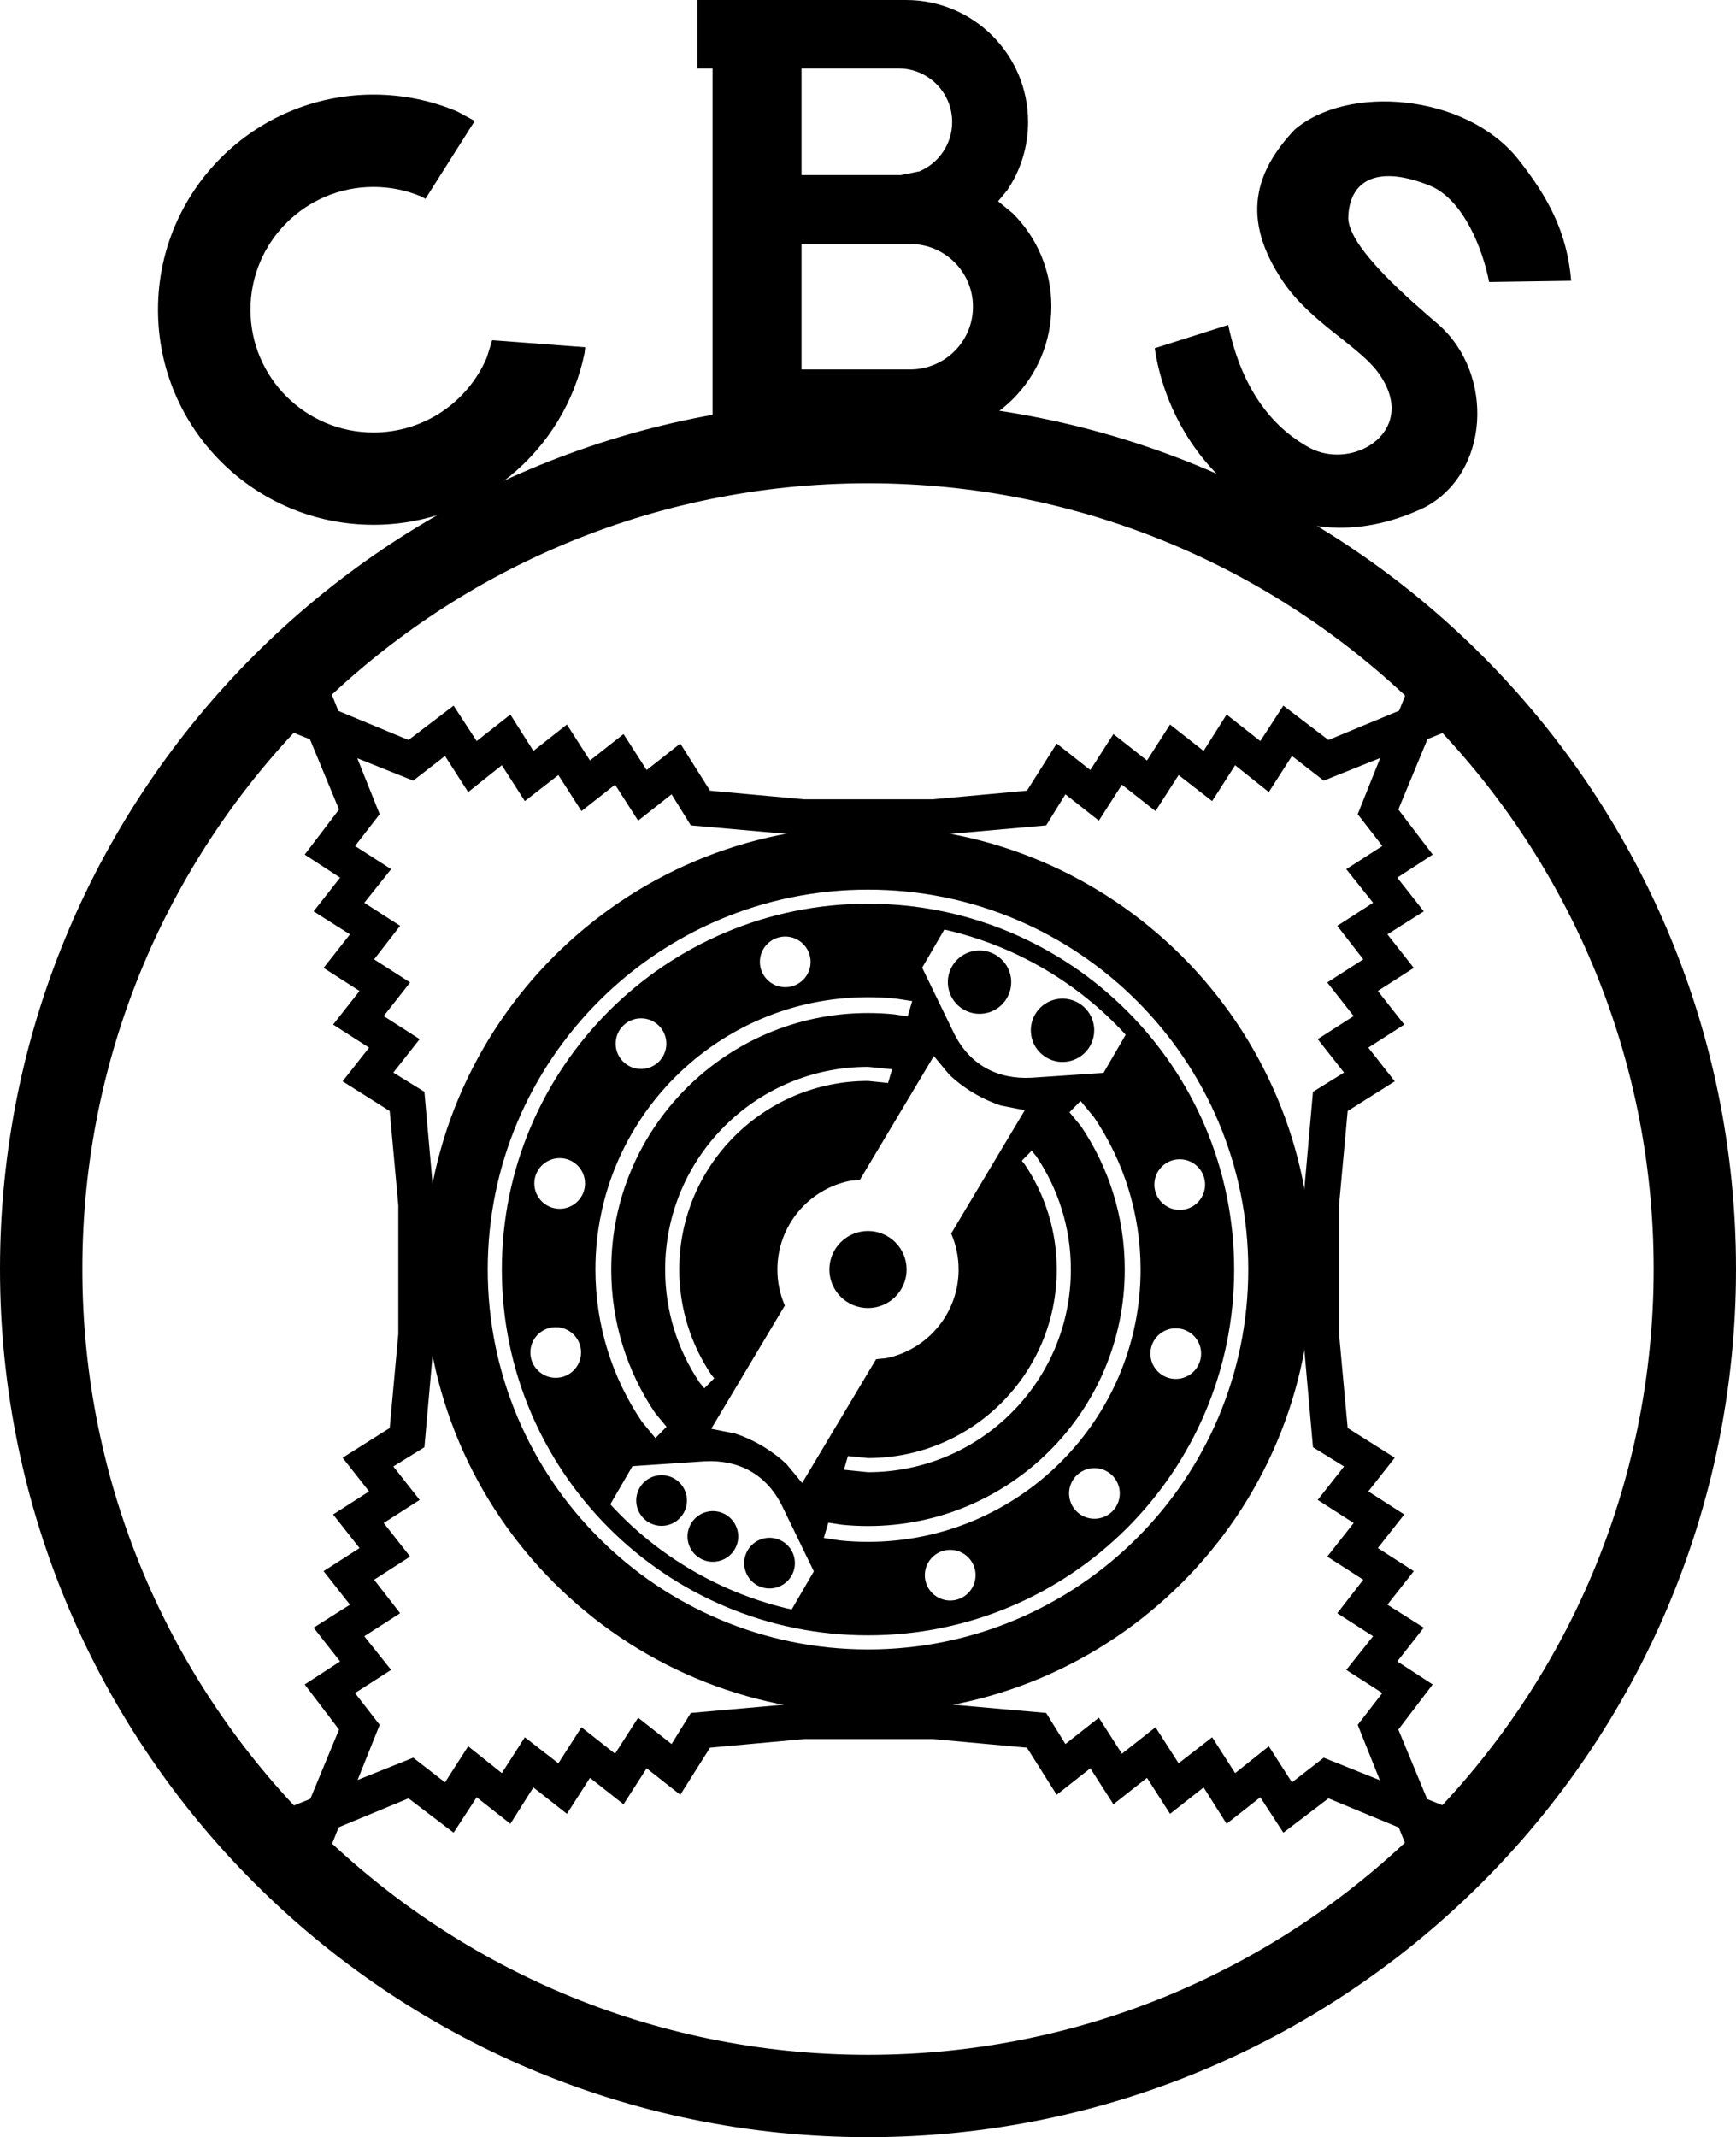 <svg width="1780" height="2191" xmlns="http://www.w3.org/2000/svg" xmlns:xlink="http://www.w3.org/1999/xlink" overflow="hidden"><defs><clipPath id="clip0"><rect x="1290" y="81" width="1780" height="2191"/></clipPath></defs><g clip-path="url(#clip0)" transform="translate(-1290 -81)"><path d="M2474 437.978 2549.35 414.092C2564.42 486.17 2599.59 521.789 2632.24 539.808 2678.29 564.952 2748.2 520.951 2701.31 460.607 2680.38 434.207 2633.08 410.321 2605.87 370.091 2561.07 304.3 2577.82 256.109 2617.17 214.203 2671.17 167.269 2791.74 176.907 2845.74 243.118 2877.14 282.509 2896.81 318.965 2901 368.834L2816.86 370.091C2810.3 336.148 2790.9 287.119 2757.83 272.033 2704.25 249.823 2673.27 264.07 2672.43 304.718 2673.27 335.309 2735.64 388.529 2765.36 414.092 2822.72 465.217 2817.27 566.628 2750.29 601.409 2607.96 668.877 2492 559.085 2474 437.978Z" fill-rule="evenodd"/><path d="M1290 1382C1290 890.466 1688.47 492 2180 492 2671.53 492 3070 890.466 3070 1382 3070 1873.53 2671.53 2272 2180 2272 1688.47 2272 1290 1873.53 1290 1382ZM1374.44 1382C1374.44 1826.9 1735.1 2187.56 2180 2187.56 2624.9 2187.56 2985.56 1826.9 2985.56 1382 2985.56 937.103 2624.9 576.443 2180 576.443 1735.1 576.443 1374.44 937.103 1374.44 1382Z" fill-rule="evenodd"/><path d="M1672.94 178C1703.45 178 1732.51 184.17 1758.94 195.328L1776.78 204.99 1726.24 284.803 1722.03 282.525C1706.95 276.156 1690.36 272.634 1672.94 272.634 1603.29 272.634 1546.82 328.986 1546.82 398.5 1546.82 468.014 1603.29 524.366 1672.94 524.366 1725.18 524.366 1770.01 492.668 1789.15 447.493L1794.66 429.776 1890 436.982 1889.4 442.938C1868.8 543.417 1779.71 619 1672.94 619 1550.92 619 1452 520.279 1452 398.5 1452 276.721 1550.92 178 1672.94 178Z" fill-rule="evenodd"/><path d="M2111.85 331.14 2111.85 459.76 2223.3 459.76C2258.83 459.76 2287.64 430.967 2287.64 395.45 2287.64 359.933 2258.83 331.14 2223.3 331.14ZM2111.85 151.176 2111.85 260.465 2213.84 260.465 2232.75 256.649C2252.46 248.316 2266.29 228.807 2266.29 206.069 2266.29 175.753 2241.7 151.176 2211.37 151.176ZM2005 81 2219.01 81C2288.12 81 2344.14 136.996 2344.14 206.07 2344.14 231.973 2336.26 256.036 2322.77 275.997L2313.41 287.34 2328.59 299.857C2352.94 324.196 2368 357.82 2368 394.96 2368 469.239 2307.75 529.454 2233.44 529.454L2111.85 529.454 2111.85 533 2020.65 533 2020.65 151.176 2005 151.176Z" fill-rule="evenodd"/><path d="M2264.29 1669.9C2249.93 1669.9 2238.29 1681.53 2238.29 1695.87 2238.29 1710.22 2249.93 1721.85 2264.29 1721.85 2278.65 1721.85 2290.29 1710.22 2290.29 1695.87 2290.29 1681.53 2278.65 1669.9 2264.29 1669.9ZM2082.32 1657.72C2085.68 1658.15 2089 1659.23 2092.1 1661.03 2104.52 1668.24 2108.74 1684.13 2101.53 1696.54 2094.32 1708.94 2078.41 1713.16 2065.99 1705.96 2053.58 1698.75 2049.35 1682.86 2056.56 1670.45 2061.97 1661.15 2072.27 1656.45 2082.32 1657.72ZM2024.22 1630.38C2027.57 1630.81 2030.89 1631.89 2034 1633.69 2046.42 1640.9 2050.64 1656.79 2043.43 1669.19 2036.22 1681.6 2020.31 1685.82 2007.89 1678.61 1995.47 1671.41 1991.25 1655.52 1998.46 1643.11 2003.87 1633.81 2014.17 1629.11 2024.22 1630.38ZM1971.64 1593.53C1974.99 1593.96 1978.32 1595.04 1981.42 1596.84 1993.84 1604.05 1998.06 1619.94 1990.85 1632.35 1983.64 1644.75 1967.73 1648.97 1955.31 1641.77 1942.89 1634.56 1938.67 1618.67 1945.88 1606.26 1951.29 1596.96 1961.59 1592.26 1971.64 1593.53ZM2412.17 1586.07C2397.82 1586.07 2386.17 1597.7 2386.17 1612.04 2386.17 1626.39 2397.82 1638.01 2412.17 1638.01 2426.53 1638.01 2438.17 1626.39 2438.17 1612.04 2438.17 1597.7 2426.53 1586.07 2412.17 1586.07ZM2012.45 1579.1 1938.51 1584.1 1915.82 1623.15 1916.63 1624.13C1940.43 1649.99 1968.48 1672.76 2000.5 1691.33 2032.51 1709.9 2066.22 1722.94 2100.51 1730.76L2101.76 1730.99 2124.46 1691.94 2092.14 1625.32C2084.03 1608.68 2072.76 1596.68 2059.2 1589.06 2045.63 1581.44 2029.76 1578.2 2012.45 1579.1ZM2495.57 1442.74C2481.21 1442.74 2469.57 1454.37 2469.57 1468.71 2469.57 1483.05 2481.21 1494.68 2495.57 1494.68 2509.93 1494.68 2521.57 1483.05 2521.57 1468.71 2521.57 1454.37 2509.93 1442.74 2495.57 1442.74ZM1859.81 1441.58C1845.45 1441.58 1833.81 1453.21 1833.81 1467.55 1833.81 1481.89 1845.45 1493.52 1859.81 1493.52 1874.17 1493.52 1885.81 1481.89 1885.81 1467.55 1885.81 1453.21 1874.17 1441.58 1859.81 1441.58ZM2180 1342.99C2201.87 1342.99 2219.6 1360.68 2219.6 1382.5 2219.6 1404.32 2201.87 1422.01 2180 1422.01 2158.13 1422.01 2140.4 1404.32 2140.4 1382.5 2140.4 1360.68 2158.13 1342.99 2180 1342.99ZM2499.62 1269.45C2485.26 1269.45 2473.62 1281.08 2473.62 1295.43 2473.62 1309.77 2485.26 1321.4 2499.62 1321.4 2513.98 1321.4 2525.62 1309.77 2525.62 1295.43 2525.62 1281.08 2513.98 1269.45 2499.62 1269.45ZM1863.86 1268.3C1849.5 1268.3 1837.86 1279.92 1837.86 1294.27 1837.86 1308.61 1849.5 1320.24 1863.86 1320.24 1878.22 1320.24 1889.86 1308.61 1889.86 1294.27 1889.86 1279.92 1878.22 1268.3 1863.86 1268.3ZM2347.83 1260.71 2337.68 1271.03 2340.48 1274.42C2361.34 1305.27 2373.53 1342.46 2373.53 1382.5 2373.53 1489.26 2286.88 1575.81 2180 1575.82L2159.43 1573.74 2155.3 1587.78 2180 1590.27C2294.87 1590.27 2388 1497.25 2388 1382.5 2388 1339.47 2374.9 1299.49 2352.48 1266.33ZM2397.97 1209.7 2386.58 1221.29 2398.3 1235.47C2426.68 1277.44 2443.26 1328.04 2443.26 1382.5 2443.26 1527.73 2325.39 1645.47 2180 1645.47 2170.91 1645.47 2161.93 1645.01 2153.08 1644.11L2139.32 1642.01 2134.69 1657.7 2151.42 1660.25C2160.82 1661.21 2170.35 1661.69 2180 1661.69 2334.36 1661.69 2459.5 1536.69 2459.5 1382.5 2459.5 1324.68 2441.9 1270.96 2411.77 1226.4ZM2180 1174.73C2065.12 1174.73 1972 1267.75 1972 1382.5 1972 1425.53 1985.1 1465.51 2007.52 1498.67L2012.17 1504.29 2022.32 1493.97 2019.52 1490.58C1998.66 1459.73 1986.47 1422.54 1986.47 1382.5 1986.47 1275.74 2073.12 1189.19 2180 1189.19L2200.57 1191.26 2204.7 1177.22ZM2247.51 1163.64 2203.95 1236.58 2171.69 1290.57 2161.28 1291.62C2118.94 1300.27 2087.09 1337.67 2087.09 1382.5 2087.09 1395.31 2089.69 1407.51 2094.39 1418.61L2094.78 1419.33 2062.81 1472.85 2019.24 1545.79 2044.01 1550.71C2053.13 1553.72 2062.57 1558 2071.86 1563.54 2081.15 1569.08 2089.4 1575.34 2096.38 1581.93L2112.49 1601.36 2156.05 1528.43 2188.31 1474.43 2198.72 1473.38C2241.06 1464.73 2272.91 1427.33 2272.91 1382.5 2272.91 1369.69 2270.31 1357.49 2265.61 1346.39L2265.22 1345.67 2297.19 1292.15 2340.76 1219.21 2315.99 1214.29C2306.87 1211.28 2297.43 1207 2288.14 1201.46 2278.85 1195.92 2270.6 1189.66 2263.62 1183.07ZM1947.26 1124.96C1932.9 1124.96 1921.26 1136.59 1921.26 1150.93 1921.26 1165.28 1932.9 1176.91 1947.26 1176.9 1961.62 1176.9 1973.26 1165.28 1973.26 1150.93 1973.26 1136.59 1961.62 1124.96 1947.26 1124.96ZM2383.54 1105.02C2387.73 1105.55 2391.88 1106.91 2395.76 1109.16 2411.28 1118.16 2416.56 1138.03 2407.55 1153.54 2398.54 1169.04 2378.65 1174.31 2363.13 1165.31 2347.6 1156.31 2342.33 1136.44 2351.34 1120.93 2358.1 1109.31 2370.97 1103.43 2383.54 1105.02ZM2180 1103.31C2025.64 1103.31 1900.5 1228.31 1900.5 1382.5 1900.5 1440.32 1918.1 1494.04 1948.23 1538.6L1962.03 1555.3 1973.42 1543.72 1961.7 1529.53C1933.32 1487.56 1916.74 1436.96 1916.74 1382.5 1916.74 1237.27 2034.61 1119.53 2180 1119.53 2189.09 1119.53 2198.07 1119.99 2206.92 1120.89L2220.68 1122.99 2225.31 1107.3 2208.58 1104.75C2199.18 1103.8 2189.65 1103.31 2180 1103.31ZM2298.45 1055.67C2302.64 1056.2 2306.79 1057.56 2310.67 1059.81 2326.19 1068.81 2331.47 1088.68 2322.46 1104.19 2313.44 1119.69 2293.56 1124.96 2278.03 1115.96 2262.51 1106.96 2257.23 1087.09 2266.24 1071.58 2273 1059.96 2285.88 1054.08 2298.45 1055.67ZM2095.14 1041.13C2080.78 1041.13 2069.14 1052.76 2069.14 1067.1 2069.14 1081.45 2080.78 1093.07 2095.14 1093.07 2109.5 1093.07 2121.14 1081.45 2121.14 1067.1 2121.14 1052.76 2109.5 1041.13 2095.14 1041.13ZM2258.24 1034.01 2235.54 1073.06 2267.86 1139.68C2275.97 1156.32 2287.24 1168.32 2300.8 1175.94 2314.37 1183.56 2330.24 1186.8 2347.55 1185.9L2421.49 1180.9 2444.18 1141.85 2443.37 1140.87C2419.57 1115.01 2391.52 1092.24 2359.5 1073.67 2327.49 1055.1 2293.78 1042.06 2259.49 1034.24ZM2180 1007.48C2387.35 1007.48 2555.43 1175.38 2555.43 1382.5 2555.43 1589.62 2387.35 1757.52 2180 1757.52 1972.65 1757.52 1804.57 1589.62 1804.57 1382.5 1804.57 1175.38 1972.65 1007.48 2180 1007.48ZM2180 993.025C1964.66 993.025 1790.1 1167.4 1790.1 1382.5 1790.1 1597.6 1964.66 1771.98 2180 1771.98 2395.34 1771.98 2569.9 1597.6 2569.9 1382.5 2569.9 1167.4 2395.34 993.025 2180 993.025ZM2180 928C2431.29 928 2635 1131.49 2635 1382.5 2635 1633.51 2431.29 1837 2180 1837 1928.71 1837 1725 1633.51 1725 1382.5 1725 1131.49 1928.71 928 2180 928Z" fill-rule="evenodd"/><path d="M2723.68 839.614 2648.93 869.535 2612.11 840.965 2588.45 877.842 2553.94 850.329 2530.28 887.206 2495.91 860.523 2472.25 897.4 2472.25 897.4 2437.81 870.302 2414.15 907.179 2379.71 880.081 2356.64 917.358 2247 927.086 2114 927.086 2004.36 917.358 1981.29 880.081 1946.85 907.179 1923.19 870.302 1888.75 897.4 1888.75 897.4 1865.09 860.523 1830.72 887.206 1807.06 850.329 1772.55 877.842 1748.89 840.965 1712.07 869.535 1637.81 839.812 1667.54 914.065 1638.97 950.888 1675.84 974.553 1648.33 1009.06 1685.21 1032.72 1658.52 1067.09 1695.4 1090.75 1695.4 1090.75 1668.3 1125.19 1705.18 1148.85 1678.08 1183.29 1715.36 1206.36 1725.09 1316 1725.09 1449 1715.36 1558.64 1678.08 1581.71 1705.18 1616.15 1668.3 1639.81 1695.4 1674.25 1695.4 1674.25 1658.52 1697.91 1685.21 1732.28 1648.33 1755.94 1675.84 1790.45 1638.97 1814.11 1667.54 1850.93 1638.15 1924.33 1712.07 1894.75 1748.89 1923.32 1772.55 1886.44 1807.06 1913.95 1830.72 1877.08 1865.09 1903.76 1888.75 1866.88 1888.75 1866.88 1923.19 1893.98 1946.85 1857.1 1981.29 1884.2 2004.36 1846.92 2114 1837.2 2247 1837.2 2356.64 1846.92 2379.71 1884.2 2414.15 1857.1 2437.81 1893.98 2472.25 1866.88 2472.25 1866.88 2495.91 1903.76 2530.28 1877.08 2553.94 1913.95 2588.45 1886.44 2612.11 1923.32 2648.93 1894.75 2723.34 1924.53 2693.88 1850.93 2722.45 1814.11 2685.57 1790.45 2713.09 1755.94 2676.21 1732.28 2702.89 1697.91 2666.01 1674.25 2666.01 1674.25 2693.11 1639.81 2656.24 1616.15 2683.33 1581.71 2646.06 1558.64 2636.33 1449 2636.33 1316 2646.06 1206.36 2683.33 1183.29 2656.24 1148.85 2693.11 1125.19 2666.01 1090.75 2666.01 1090.75 2702.89 1067.09 2676.21 1032.72 2713.09 1009.06 2685.57 974.553 2722.45 950.887 2693.88 914.065ZM2741.34 795.5 2757.72 802.057 2755.23 808.064 2760.94 805.696 2767.5 822.074 2745.83 830.748 2712 912.397 2744.07 954.526 2707.61 978.262 2734.7 1012.7 2697.41 1036.29 2724.51 1070.73 2687.63 1094.39 2714.73 1128.82 2677.85 1152.49 2704.95 1186.92 2662.02 1214.02 2652.68 1316 2652.68 1449 2662.02 1550.98 2704.95 1578.08 2677.85 1612.51 2714.73 1636.17 2687.63 1670.61 2724.51 1694.27 2697.41 1728.71 2734.7 1752.3 2707.61 1786.74 2744.07 1810.47 2712 1852.6 2745.47 1933.39 2767.5 1942.21 2760.94 1958.59 2754.87 1956.07 2757.72 1962.94 2741.34 1969.5 2732.21 1946.68 2650.6 1912.87 2608.47 1944.94 2584.74 1908.47 2550.3 1935.57 2526.71 1898.28 2492.27 1925.38 2468.61 1888.5 2434.18 1915.6 2410.51 1878.72 2376.08 1905.82 2348.98 1862.89 2247 1853.55 2114 1853.55 2012.02 1862.89 1984.92 1905.82 1950.49 1878.72 1926.82 1915.6 1892.39 1888.5 1868.73 1925.38 1834.29 1898.28 1810.7 1935.57 1776.26 1908.47 1752.53 1944.94 1710.4 1912.87 1629.29 1946.47 1620.07 1969.5 1603.7 1962.94 1606.63 1955.86 1600.06 1958.59 1593.5 1942.21 1616.02 1933.19 1649.42 1852.6 1617.35 1810.47 1653.81 1786.74 1626.71 1752.3 1664 1728.71 1636.91 1694.27 1673.78 1670.61 1646.68 1636.18 1683.56 1612.51 1656.46 1578.08 1699.39 1550.98 1708.73 1449 1708.73 1316 1699.39 1214.02 1656.46 1186.92 1683.56 1152.49 1646.68 1128.82 1673.78 1094.39 1636.91 1070.73 1664 1036.29 1626.71 1012.7 1653.81 978.262 1617.35 954.526 1649.42 912.398 1615.67 830.947 1593.5 822.074 1600.06 805.696 1606.27 808.272 1603.7 802.057 1620.07 795.5 1628.95 817.667 1710.4 851.415 1752.53 819.347 1776.26 855.809 1810.7 828.711 1834.29 866.003 1868.73 838.905 1892.39 875.782 1926.82 848.684 1950.49 885.561 1984.92 858.463 2012.02 901.393 2114 910.733 2247 910.733 2348.98 901.393 2376.08 858.463 2410.51 885.561 2434.18 848.684 2468.61 875.782 2492.27 838.905 2526.71 866.003 2550.3 828.711 2584.74 855.809 2608.47 819.347 2650.6 851.415 2732.55 817.461Z" stroke="#000000" stroke-width="20.625" stroke-miterlimit="8" fill-rule="evenodd"/></g></svg>